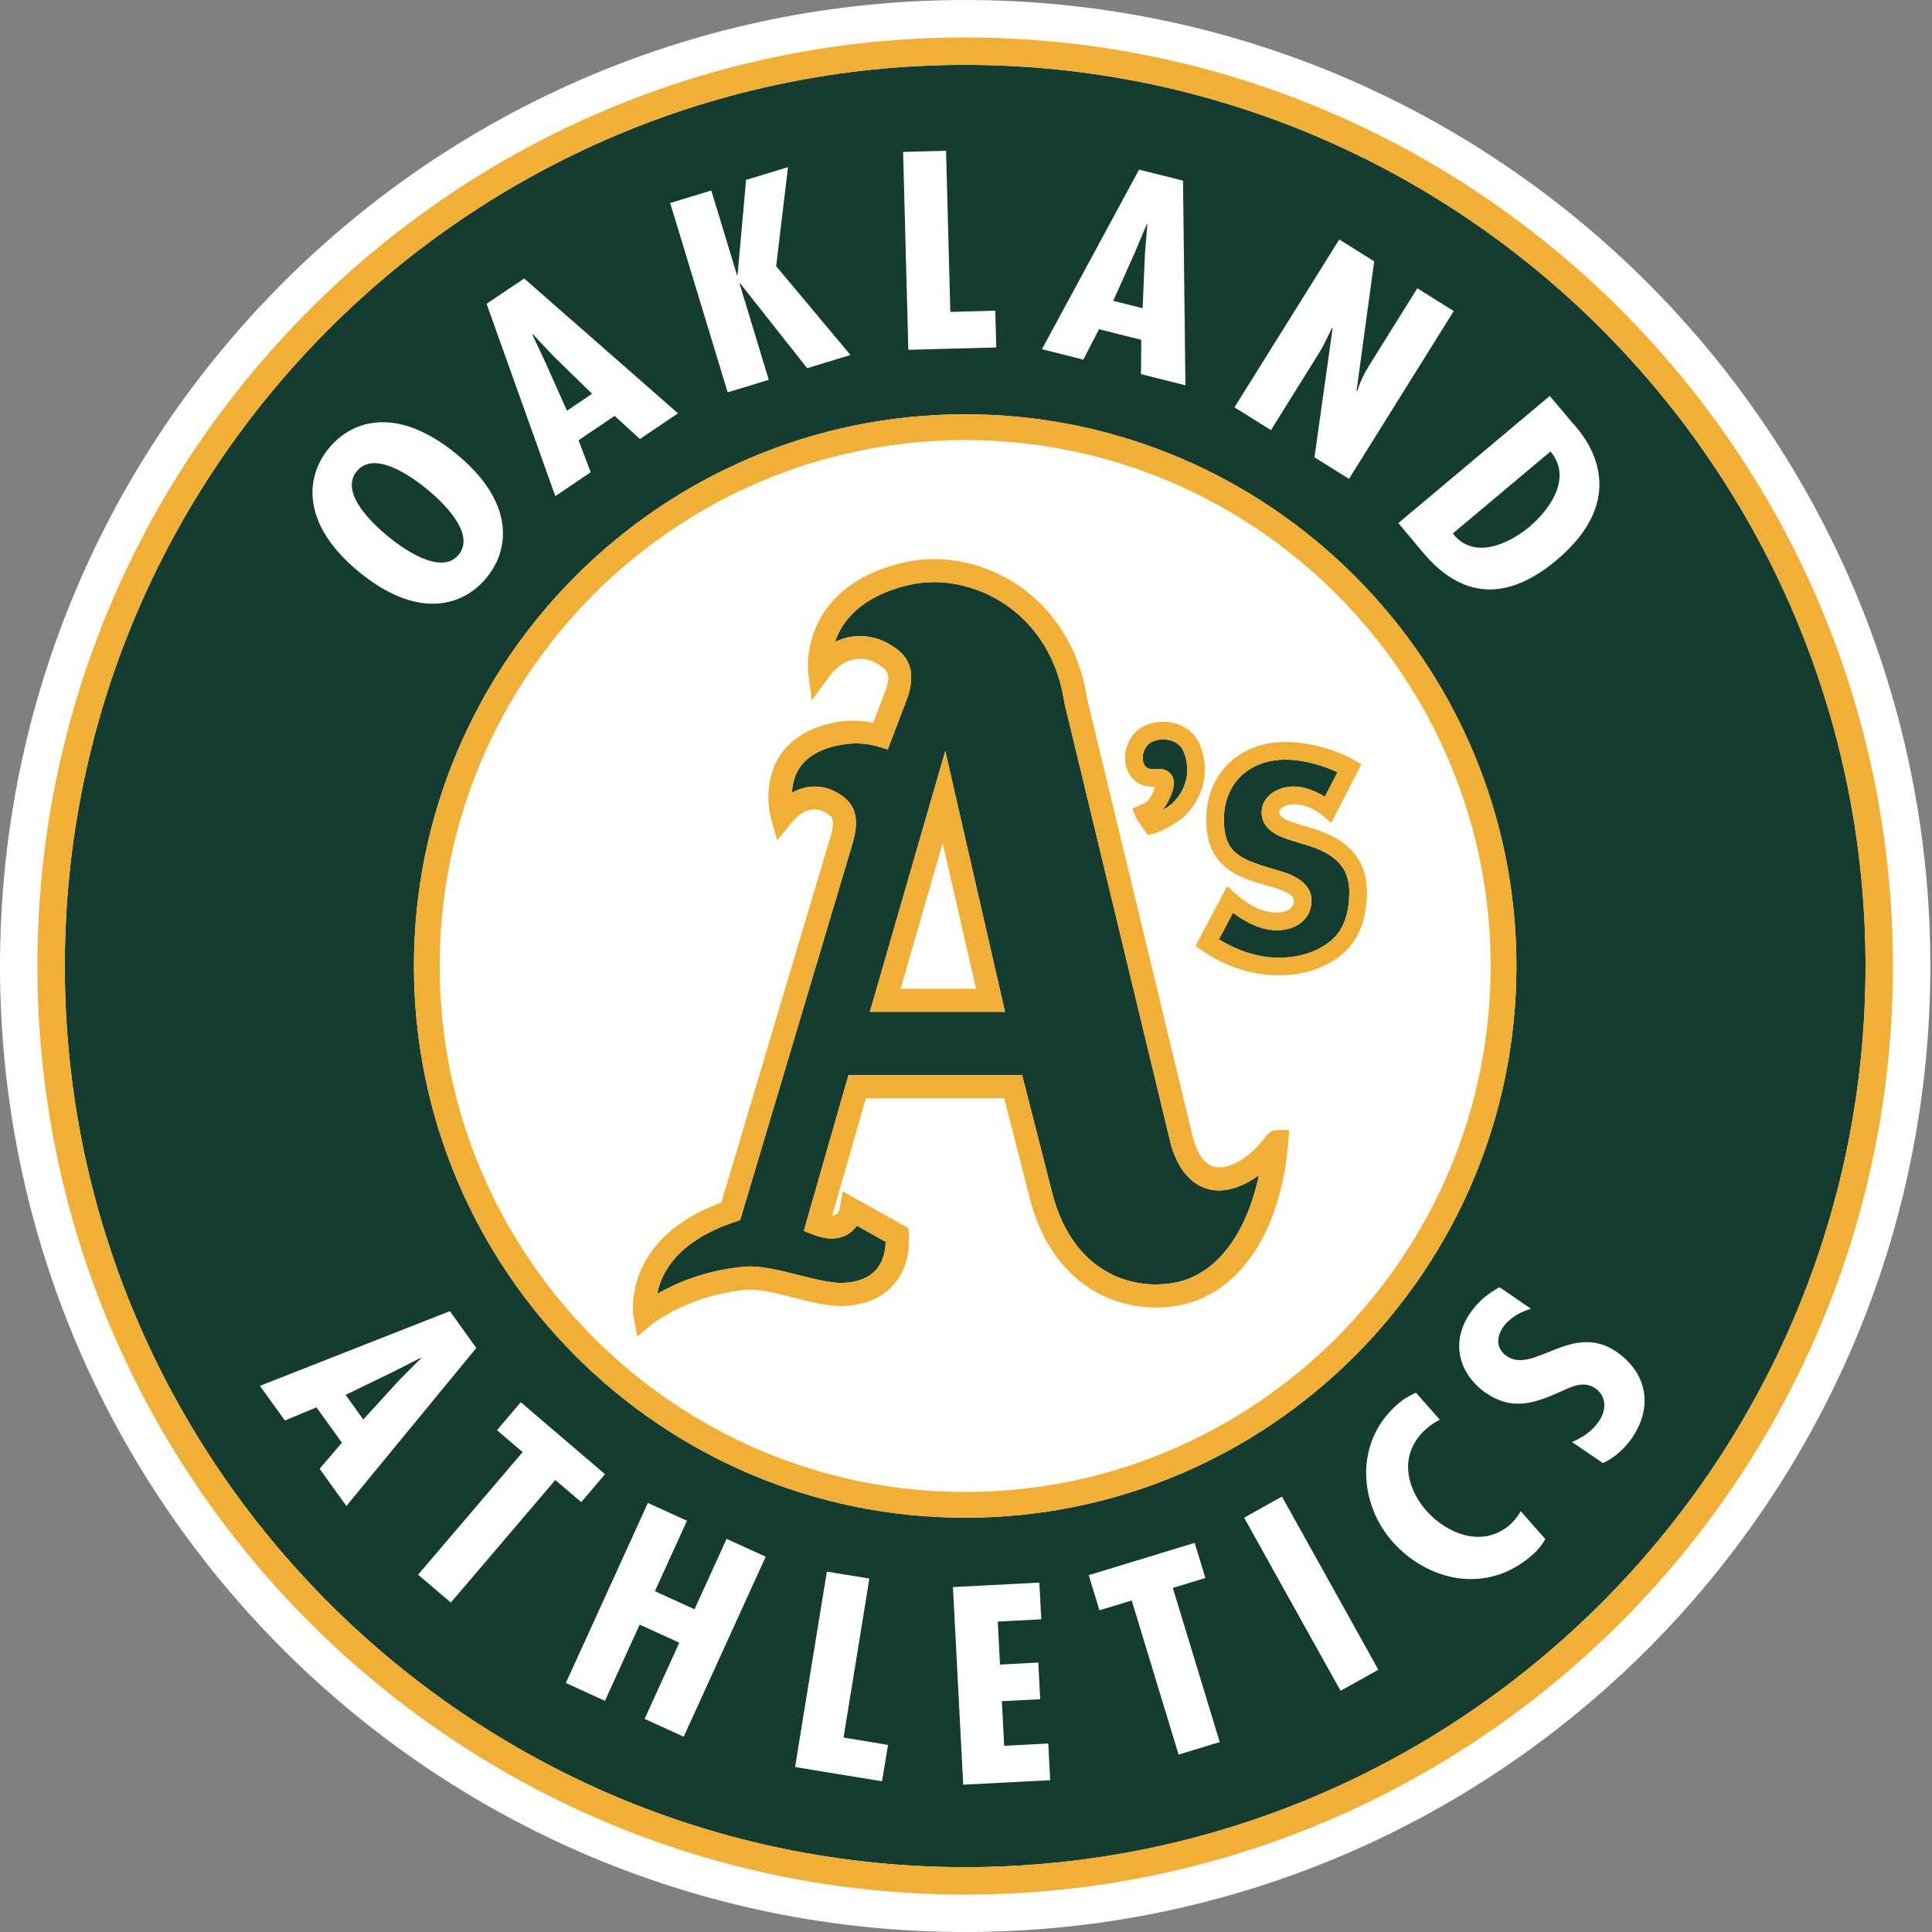 <svg width="499" height="499" viewBox="0 0 499 499" fill="none" xmlns="http://www.w3.org/2000/svg">
<rect x="0" y="0" width="499" height="499" fill="#808080" stroke="none"/>
<path fill-rule="evenodd" clip-rule="evenodd" d="M249.287 499C386.957 499 498.574 387.295 498.574 249.505C498.574 111.709 386.958 0.005 249.287 0.005C111.616 0.005 0 111.708 0 249.504C0 387.295 111.616 499 249.287 499Z" fill="white"/>
<path fill-rule="evenodd" clip-rule="evenodd" d="M249.28 391.998C170.773 391.998 106.91 328.08 106.91 249.505C106.91 170.93 170.773 107.005 249.28 107.005C327.788 107.005 391.664 170.93 391.664 249.505C391.664 328.08 327.788 391.998 249.28 391.998ZM249.28 16.756C121.052 16.756 16.737 121.166 16.737 249.506C16.737 377.85 121.052 482.255 249.281 482.255C377.515 482.255 481.836 377.85 481.836 249.505C481.836 121.166 377.516 16.755 249.281 16.755L249.28 16.756Z" fill="#143C31"/>
<path fill-rule="evenodd" clip-rule="evenodd" d="M249.28 482.255C121.052 482.255 16.737 377.85 16.737 249.505C16.737 121.166 121.052 16.755 249.281 16.755C377.515 16.755 481.836 121.166 481.836 249.505C481.836 377.85 377.516 482.255 249.281 482.255H249.28ZM249.28 9.672C117.16 9.672 9.666 117.264 9.666 249.505C9.666 381.746 117.16 489.338 249.281 489.338C381.408 489.338 488.908 381.746 488.908 249.505C488.908 117.265 381.408 9.672 249.281 9.672H249.28Z" fill="#F2AF35"/>
<path fill-rule="evenodd" clip-rule="evenodd" d="M249.28 113.66C174.442 113.66 113.559 174.602 113.559 249.505C113.559 324.402 174.442 385.344 249.281 385.344C324.126 385.344 385.009 324.402 385.009 249.505C385.009 174.602 324.126 113.661 249.281 113.661" fill="white"/>
<path fill-rule="evenodd" clip-rule="evenodd" d="M249.28 385.344C174.442 385.344 113.559 324.402 113.559 249.505C113.559 174.602 174.442 113.661 249.281 113.661C324.126 113.661 385.009 174.602 385.009 249.505C385.009 324.402 324.126 385.344 249.281 385.344H249.28ZM249.28 107.006C170.773 107.006 106.91 170.93 106.91 249.506C106.91 328.08 170.773 391.998 249.28 391.998C327.788 391.998 391.664 328.08 391.664 249.505C391.664 170.93 327.788 107.005 249.281 107.005L249.28 107.006Z" fill="#F2AF35"/>
<path fill-rule="evenodd" clip-rule="evenodd" d="M224.672 261.336L244.146 193.976L259.574 261.336H224.672ZM325.156 303.544C321.419 306.24 317.03 308.061 312.87 307.29C309.524 306.688 305.017 304.227 302.484 295.864C302.484 295.864 274.97 181.816 274.92 181.554C272.834 167.693 265.49 160.075 259.68 156.136C252.23 151.072 242.923 149.183 234.797 151.078C222.101 154.042 217.402 160.64 215.645 165.804C220.972 163.151 226.584 164.337 230.122 166.636C232.388 168.028 237.684 171.303 234.195 180.685L229.297 193.547L226.664 192.789C223.716 191.944 220.636 191.782 217.514 192.317C212.144 193.23 208.388 195.343 206.333 198.58C205.048 200.612 204.657 202.805 204.545 204.756C209.015 202.246 213.535 202.96 216.775 205.066C219.072 206.558 221.083 208.527 221.083 212.572C221.083 213.877 220.878 215.406 220.388 217.195L191.166 315.132L189.708 315.616C174.765 320.631 170.748 328.888 169.742 334.182C174.299 331.566 181.637 328.217 191.93 327.192C196.201 326.769 201.348 328.08 206.32 329.342C210.35 330.361 214.515 331.417 217.545 331.349C221.363 331.249 224.268 330.143 226.174 328.056C228.154 325.912 228.682 323.103 228.75 320.736C227.056 319.792 224.038 318.108 221.3 316.566C220.643 317.524 219.83 318.326 218.836 318.885C217.216 319.805 214.379 320.555 210.151 318.909L207.611 317.915L219.141 277.695H261.678L263.981 277.633L271.624 307.551C276.739 328.385 291.862 333.374 303.26 331.318C314.106 329.367 321.897 318.822 325.156 303.544Z" fill="#143C31"/>
<path fill-rule="evenodd" clip-rule="evenodd" d="M232.606 255.364C234.071 250.3 239.856 230.268 243.476 217.761C246.369 230.405 250.969 250.493 252.086 255.364H232.606ZM240.949 205.035L224.672 261.335H259.574L244.146 193.975L240.949 205.035Z" fill="#F2AF35"/>
<path fill-rule="evenodd" clip-rule="evenodd" d="M271.624 307.551L263.981 277.633L261.678 277.696H219.14L207.612 317.916L210.151 318.909C214.379 320.556 217.216 319.804 218.836 318.885C219.829 318.325 220.643 317.524 221.301 316.567C224.038 318.107 227.056 319.792 228.751 320.737C228.682 323.103 228.154 325.912 226.174 328.056C224.268 330.143 221.363 331.249 217.544 331.349C214.515 331.417 210.349 330.361 206.32 329.342C201.348 328.08 196.201 326.769 191.93 327.192C181.637 328.217 174.299 331.566 169.742 334.182C170.748 328.888 174.765 320.631 189.708 315.616L191.166 315.132L220.388 217.195C220.878 215.405 221.083 213.877 221.083 212.572C221.083 208.527 219.072 206.558 216.775 205.067C213.535 202.96 209.015 202.246 204.545 204.756C204.657 202.805 205.048 200.612 206.333 198.58C208.388 195.343 212.143 193.23 217.513 192.317C220.636 191.782 223.716 191.944 226.664 192.789L229.297 193.547L234.195 180.685C237.684 171.303 232.388 168.028 230.122 166.636C226.584 164.337 220.972 163.151 215.645 165.804C217.402 160.64 222.101 154.042 234.797 151.078C242.923 149.183 252.229 151.072 259.679 156.136C265.489 160.075 272.834 167.693 274.92 181.555C274.97 181.815 302.484 295.864 302.484 295.864C305.017 304.227 309.524 306.688 312.87 307.29C317.03 308.06 321.419 306.24 325.156 303.544C321.896 318.822 314.106 329.367 303.26 331.318C291.862 333.374 276.739 328.385 271.624 307.551ZM326.168 294.491C323.182 298.381 317.88 302.139 313.938 301.419C311.455 300.971 309.524 298.567 308.227 294.298C308.264 294.441 280.768 180.412 280.768 180.412C278.949 168.19 272.623 157.72 263.032 151.196C254.228 145.219 243.159 143 233.45 145.268C206.283 151.612 208.698 173.26 208.723 173.484L209.66 180.94L214.08 174.87C218.594 168.674 224.125 169.861 226.422 171.352C228.142 172.422 229.396 173.192 229.396 175.174C229.396 176.037 229.154 177.131 228.62 178.579C228.62 178.579 226.577 183.947 225.54 186.662C222.58 186.152 219.575 185.917 216.508 186.432C209.381 187.656 204.253 190.682 201.255 195.448C196.705 202.705 199.063 211.174 199.162 211.528L200.746 217.028L204.346 212.591C208.264 207.751 211.784 208.938 213.54 210.075C214.956 210.995 215.738 211.51 214.664 215.574C214.683 215.505 189.701 299.225 186.312 310.59C165.868 318.12 163.478 331.964 163.478 337.693C163.478 339.258 163.646 340.215 163.652 340.265L164.602 345.192L168.482 341.992C168.569 341.93 177.595 334.617 192.52 333.132C195.754 332.815 200.373 333.983 204.855 335.12C209.275 336.251 213.845 337.413 217.7 337.307C223.113 337.171 227.57 335.363 230.563 332.094C233.605 328.789 235.045 324.197 234.741 318.834L234.641 317.194L217.669 307.7L216.943 311.832C216.849 312.36 216.589 313.299 215.912 313.69C215.67 313.82 215.341 313.87 214.962 313.889C216.34 309.111 222.642 287.121 223.629 283.667H259.375C260.325 287.364 265.838 308.98 265.838 308.98C271.537 332.231 289.279 339.905 304.315 337.19C320.003 334.368 330.892 318.238 332.724 295.087L332.978 291.868H329.75C328.186 291.868 327.472 292.8 326.168 294.491Z" fill="#F2AF35"/>
<path fill-rule="evenodd" clip-rule="evenodd" d="M337.076 218.133C337.076 218.133 333.568 217.077 333.512 217.065C330.837 216.195 325.858 214.585 325.858 209.845C325.858 205.657 330.005 203.147 334.021 203.147C336.834 203.147 339.609 204.215 342.191 205.769C343.221 203.749 344.371 201.525 345.444 199.443C341.328 197.53 336.398 196.2 332.053 196.2C322.51 196.2 316.111 202.413 316.111 211.665C316.111 219.991 319.761 221.868 329.191 224.552C332.538 225.49 338.746 227.255 338.746 232.648C338.746 237.128 335.076 240.26 329.806 240.26C326.006 240.26 322.256 238.55 318.451 235.773C317.291 237.948 315.906 240.57 314.812 242.621C319.6 245.547 324.963 247.355 330.296 247.355C335.642 247.355 340.458 245.777 343.829 242.913C346.921 240.278 348.499 236.072 348.499 230.405C348.499 224.167 345.09 220.495 337.076 218.133Z" fill="#143C31"/>
<path fill-rule="evenodd" clip-rule="evenodd" d="M343.83 242.913C340.46 245.777 335.642 247.355 330.296 247.355C324.964 247.355 319.6 245.547 314.813 242.621C315.906 240.571 317.29 237.948 318.451 235.773C322.257 238.551 326.007 240.26 329.806 240.26C335.076 240.26 338.746 237.128 338.746 232.648C338.746 227.255 332.538 225.49 329.191 224.552C319.761 221.868 316.111 219.992 316.111 211.665C316.111 202.413 322.511 196.2 332.053 196.2C336.399 196.2 341.328 197.53 345.444 199.443C344.37 201.525 343.222 203.749 342.191 205.769C339.609 204.215 336.834 203.147 334.021 203.147C330.005 203.147 325.858 205.657 325.858 209.845C325.858 214.585 330.837 216.195 333.512 217.065C333.568 217.077 337.076 218.133 337.076 218.133C345.09 220.495 348.499 224.167 348.499 230.405C348.499 236.072 346.922 240.278 343.83 242.913ZM338.386 213.765L334.878 212.715C333.233 212.175 330.408 211.268 330.408 209.845C330.408 208.521 332.507 207.707 334.021 207.707C336.647 207.707 339.361 208.764 341.67 210.684L343.855 212.504L351.628 197.368L349.722 196.287C344.749 193.467 337.808 191.639 332.053 191.639C319.979 191.639 311.554 199.879 311.554 211.665C311.554 224.266 320.028 226.677 327.509 228.802C330.141 229.548 334.189 230.703 334.189 232.648C334.189 235.618 330.259 235.705 329.806 235.705C326.379 235.705 322.878 234.102 319.103 230.796L316.949 228.901L308.773 244.304L310.424 245.46C316.341 249.617 323.399 251.91 330.296 251.91C336.722 251.91 342.582 249.953 346.773 246.386C350.945 242.838 353.049 237.47 353.049 230.405C353.049 219.376 344.674 215.623 338.386 213.765Z" fill="#F2AF35"/>
<path fill-rule="evenodd" clip-rule="evenodd" d="M297.89 198.63C299.268 198.549 301.33 198.424 302.528 200.083C303.006 200.754 303.186 201.506 303.186 202.264C303.186 203.358 302.806 204.47 302.459 205.34C301.671 207.291 300.944 208.353 300.187 209.273C301.093 208.739 302.031 208.155 302.497 207.757C304.676 205.874 306.662 202.656 306.662 198.797C306.662 197.3 306.377 195.715 305.682 194.063C304.75 191.869 302.664 191.242 301.509 191.061C299.486 190.757 297.331 191.335 296.382 192.453C294.929 194.174 294.885 196.231 295.482 197.418C295.903 198.288 296.636 198.698 297.89 198.629" fill="#143C31"/>
<path fill-rule="evenodd" clip-rule="evenodd" d="M296.382 192.453C297.332 191.335 299.486 190.757 301.509 191.061C302.664 191.241 304.75 191.869 305.681 194.063C306.377 195.715 306.662 197.3 306.662 198.797C306.662 202.656 304.676 205.874 302.497 207.757C302.031 208.155 301.093 208.739 300.187 209.273C300.944 208.353 301.671 207.291 302.459 205.34C302.807 204.47 303.186 203.358 303.186 202.264C303.186 201.506 303.006 200.754 302.528 200.084C301.329 198.424 299.268 198.549 297.89 198.629C296.636 198.698 295.903 198.288 295.481 197.418C294.885 196.231 294.93 194.174 296.382 192.453ZM297.884 203.19C297.971 203.19 298.188 203.184 298.368 203.184C298.312 203.377 298.232 203.625 298.232 203.625C296.94 206.837 296.406 207.08 294.966 207.732L292.489 208.857L293.469 211.361L296.437 215.661L297.94 215.319C300.187 214.809 304.142 212.336 305.452 211.224C309.99 207.31 313.094 199.947 309.872 192.292C308.568 189.204 305.768 187.11 302.205 186.562C298.555 185.997 294.916 187.153 292.917 189.508C290.484 192.366 289.869 196.362 291.397 199.443C292.65 201.941 295.072 203.352 297.884 203.19Z" fill="#F2AF35"/>
<path fill-rule="evenodd" clip-rule="evenodd" d="M103.216 356.358L108.748 350.809L108.661 350.691L101.701 354.245L89.261 360.266L93.829 366.622L103.216 356.358ZM123.02 348.156L89.465 388.966L82.549 379.354L88.31 372.624L81.736 363.491L73.579 366.89L67.135 357.936L116.191 338.643L123.02 348.156ZM156.27 380.764L150.125 387.972L143.426 382.262L116.433 413.919L107.99 406.705L134.99 375.055L128.359 369.394L134.511 362.174L156.27 380.764ZM177.434 392.787L169.152 410.974L179.383 415.653L187.665 397.46L197.765 402.07L176.59 448.565L166.49 443.955L175.447 424.283L165.217 419.611L156.246 439.295L146.151 434.678L167.34 388.177L177.434 392.787ZM229.321 450.703L229.309 450.771L229.315 450.703H229.321ZM227.831 459.923C227.993 459.147 229.359 450.678 229.359 450.678H229.309C228.98 450.585 217.868 448.783 217.868 448.783C217.892 448.783 224.535 407.743 224.535 407.743L224.547 407.706L213.565 405.923L213.559 405.953H213.553L213.503 406.295C212.858 410.073 205.358 456.395 205.358 456.395C205.383 456.425 227.807 460.067 227.807 460.067L227.813 460.047L227.832 459.924L227.831 459.923ZM268.445 408.762L268.942 418.238L257.705 418.822L258.282 429.925L268.178 429.403L268.662 438.879L258.772 439.389L259.362 450.908L270.748 450.311L271.245 459.787L248.778 460.955L246.127 409.905L268.445 408.762ZM308.568 398.491L311.318 407.569L302.918 410.129L315.031 449.951L304.409 453.176L292.297 413.372L283.965 415.908L281.203 406.83L308.568 398.491ZM331.085 386.605L355.955 431.236L346.264 436.648L321.388 392.023L331.085 386.605Z" fill="white"/>
<path fill-rule="evenodd" clip-rule="evenodd" d="M331.06 386.574L321.375 391.986C321.375 392.06 346.239 436.654 346.239 436.654C346.276 436.673 355.967 431.261 355.967 431.261C355.967 431.193 331.11 386.586 331.11 386.586L331.085 386.561L331.06 386.574ZM371.872 366.672C370.587 367.356 369.451 368.095 368.396 369.027C361.082 375.507 363.243 384.368 368.451 390.246C373.474 395.931 382.848 400.126 390.099 393.713C391.155 392.763 392.005 391.576 392.794 390.327L399.114 397.485C398.294 399.032 397.189 400.374 395.848 401.555C383.854 412.179 368.508 408.209 359.63 398.155C351.236 388.662 349.535 372.792 360.865 362.764C362.299 361.478 363.932 360.49 365.726 359.714L371.872 366.672ZM395.42 338.016C392.707 338.873 389.92 340.302 388.193 342.825C386.269 345.665 386.604 348.516 389.187 350.275C396.121 355.01 406.042 341.309 417.446 349.101C424.946 354.221 427.36 362.82 421.481 371.444C419.706 374.029 416.801 376.732 413.976 377.869L406.029 372.451C408.841 371.214 411.169 369.729 413.013 367.014C415.037 364.063 414.845 360.496 412.045 358.588C408.805 356.37 405.645 358.358 402.199 359.806C395.345 362.888 389.987 364 383.829 359.806C377.186 355.246 374.319 347.063 379.694 339.178C381.7 336.238 384.244 334.076 387.312 332.473L395.42 338.016ZM118.47 143.255C123.138 137.545 113.447 128.939 110.312 126.367C106.798 123.497 96.822 116.009 92.147 121.719C87.479 127.436 96.797 135.731 100.304 138.614C103.452 141.186 113.802 148.978 118.47 143.255ZM117.805 117.196C132.643 129.331 131.972 141.496 125.702 149.176C119.432 156.856 107.642 159.926 92.812 147.785C77.974 135.644 78.638 123.478 84.915 115.805C91.185 108.118 102.968 105.055 117.805 117.196ZM142.96 91.988L137.597 86.29L137.472 86.371L140.8 93.441L146.437 106.081L152.924 101.7L142.96 91.988ZM135.38 71.925L175.118 106.751L165.291 113.387L158.754 107.416L149.429 113.71L152.571 121.968L143.426 128.144L125.677 78.468L135.38 71.925ZM183.717 49.202L190.353 71.055L190.496 71.018L192.694 46.468L203.527 43.175L200.472 68.755L219.655 91.69L208.475 95.095L191.142 73.155L190.999 73.199L198.56 98.109L187.944 101.339L173.094 52.433L183.717 49.202ZM244.351 38.95L245.451 80.561L257.071 80.251L257.314 89.739L234.604 90.348L233.257 39.242L244.351 38.95ZM295.705 65.711L296.338 57.901L296.214 57.87L293.172 65.071L287.529 77.703L295.121 79.611L295.705 65.711ZM305.551 46.661L306.178 99.512L294.699 96.623L294.767 87.769L283.86 85.029L279.806 92.883L269.116 90.193L294.202 43.809L305.551 46.661ZM354.93 67.507L350.361 101.01L350.572 100.973C351.286 98.549 352.497 96.188 353.906 93.945L366.068 74.46L375.473 80.344L348.424 123.683L339.504 118.116L344.203 84.693L344.01 84.737L341.732 89.372L340.676 91.199L328.26 111.089L318.842 105.204L345.904 61.859L354.93 67.507ZM394.923 136.147C399.902 131.965 406.346 123.627 400.467 116.606L375.243 137.775C380.675 144.889 390.037 140.242 394.923 136.147ZM361.169 135.103L400.28 102.259L405.694 108.709C406.924 110.193 423.84 126.361 401.994 144.697C390.85 154.067 378.788 156.117 367.533 142.696L361.169 135.103Z" fill="white"/>
</svg>
